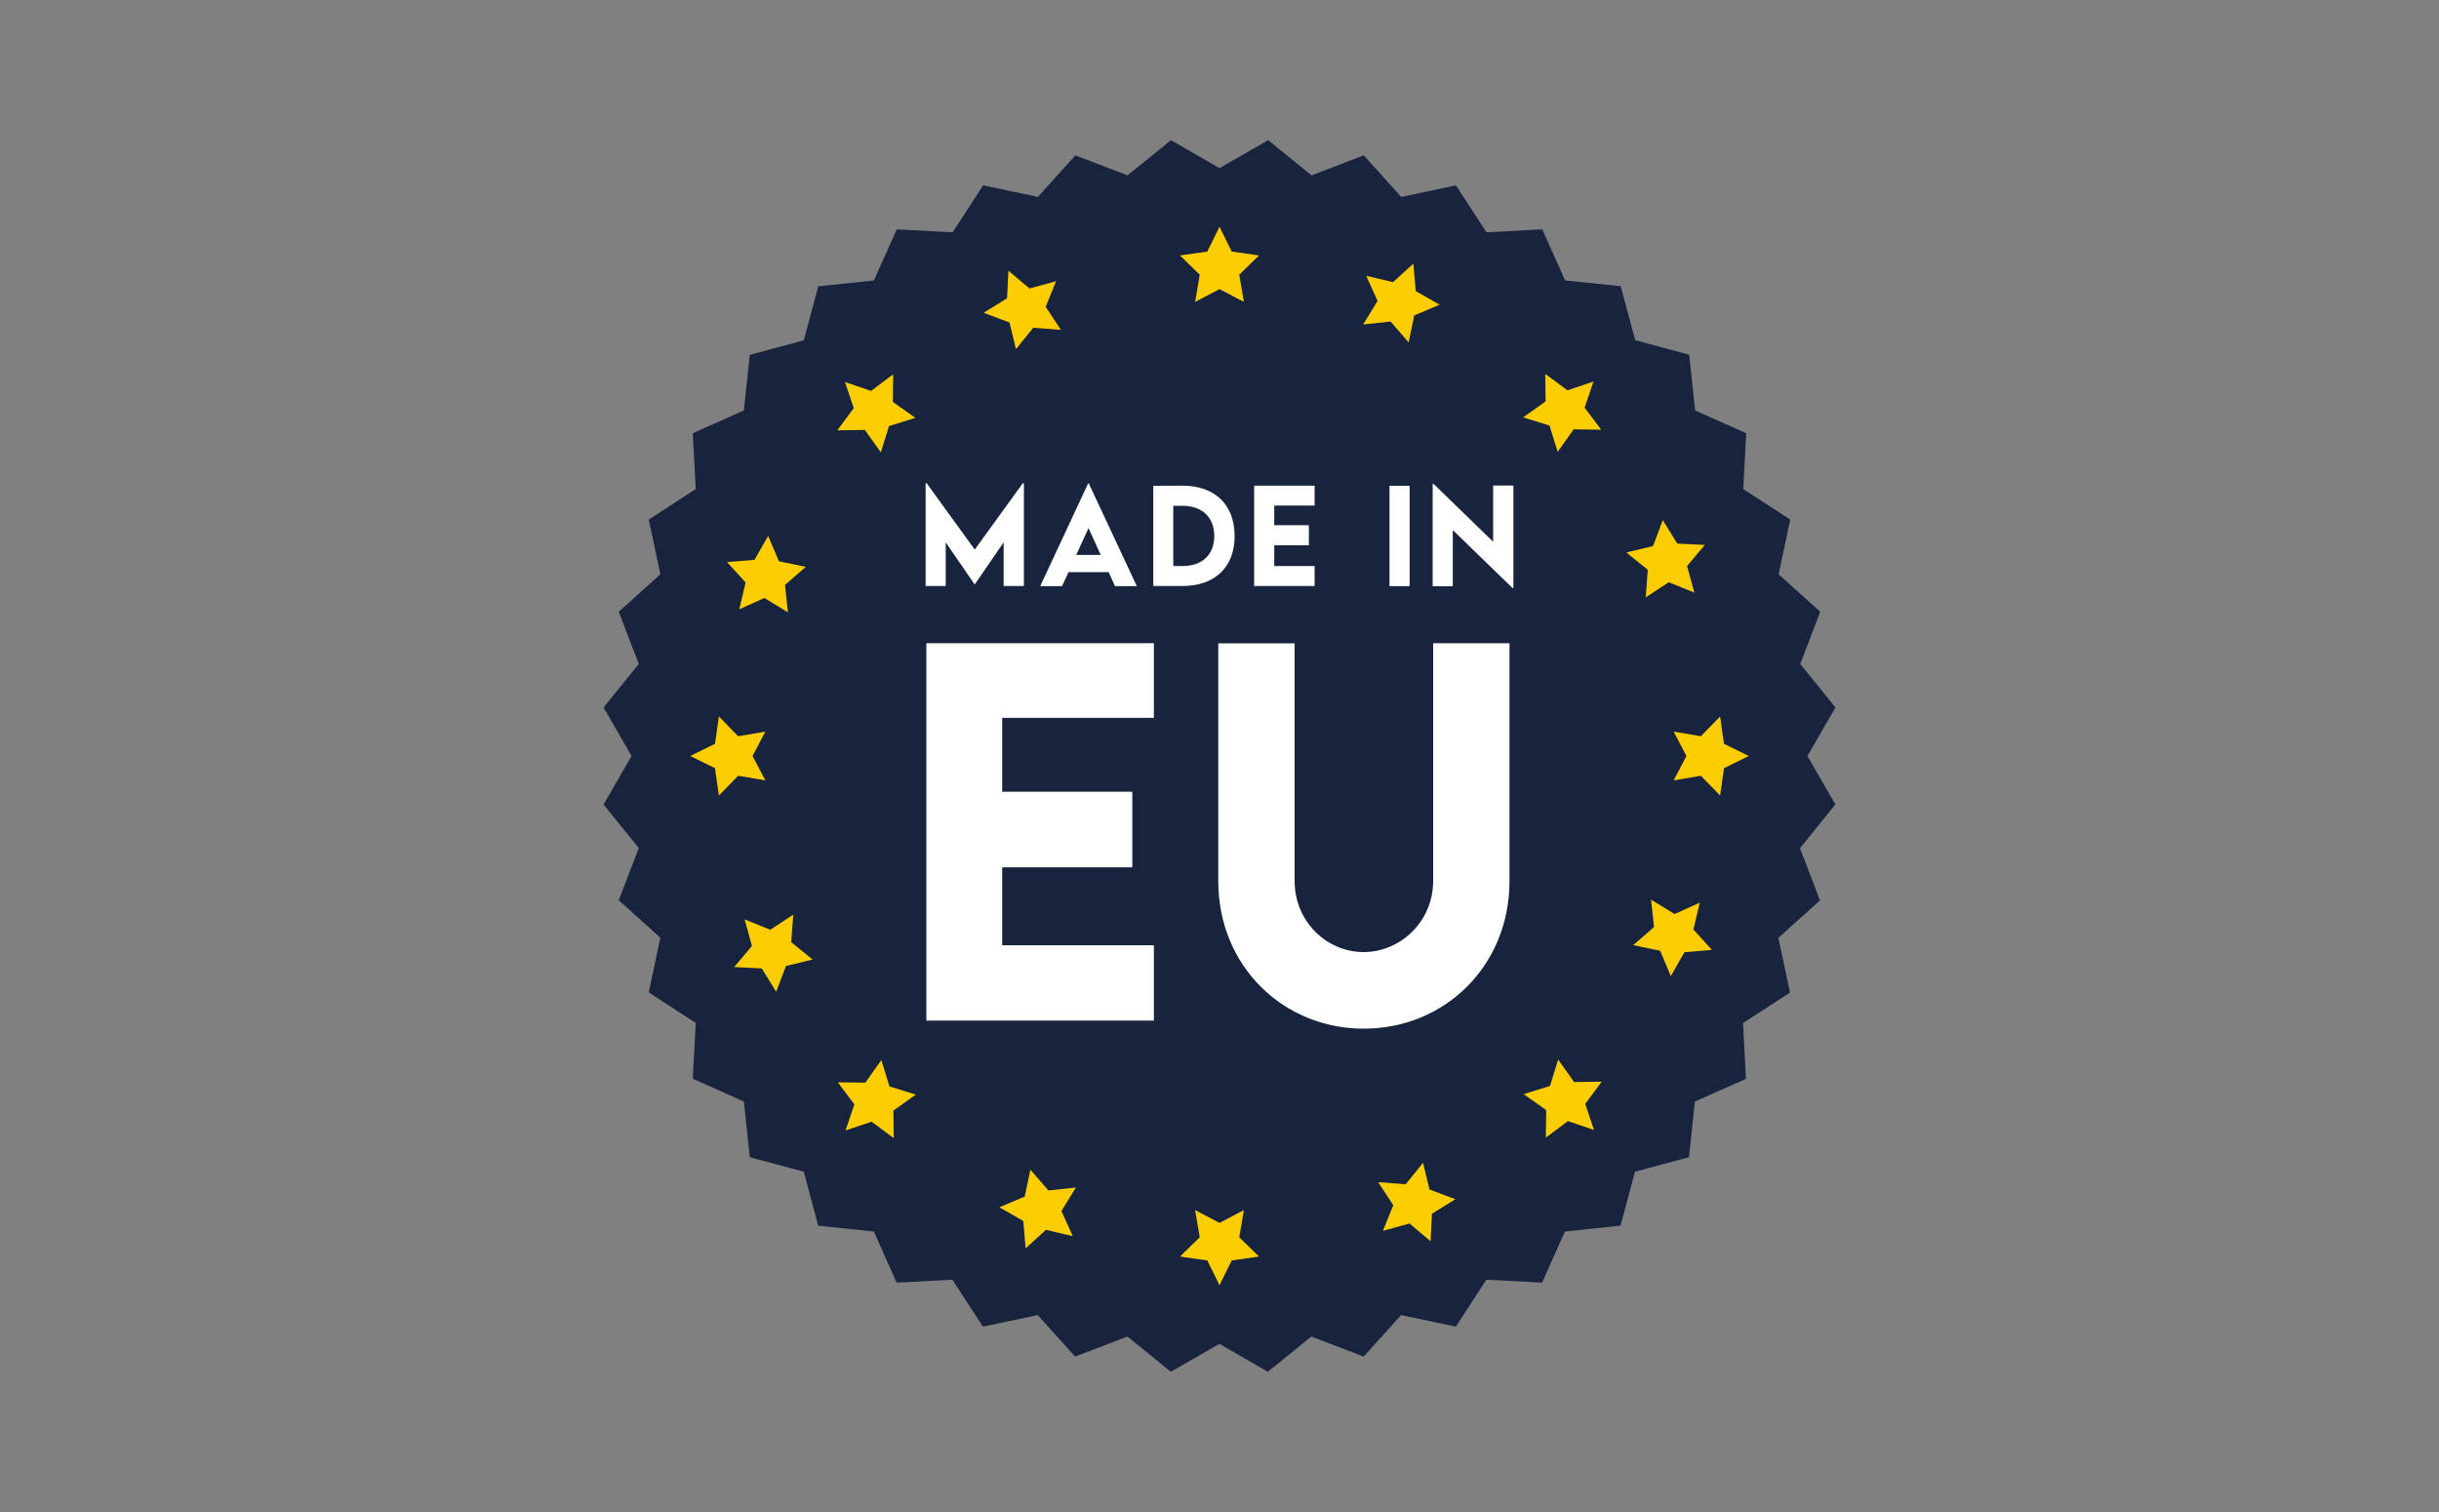 <?xml version="1.0" encoding="UTF-8"?> <svg xmlns="http://www.w3.org/2000/svg" xmlns:xlink="http://www.w3.org/1999/xlink" version="1.1" id="katman_1" x="0px" y="0px" viewBox="0 0 200 124" style="enable-background:new 0 0 200 124;" xml:space="preserve"><rect x="0" y="0" width="200" height="124" fill="#808080" stroke="none"/> <g> <path style="fill:#18233D;" d="M150.5,65.97L148.21,62l2.29-3.97c0-0.01,0-0.01,0-0.02l-2.88-3.56l1.64-4.28l-3.41-3.07l0.95-4.49 l-3.85-2.5l0.24-4.58l0,0L139,33.66l-0.48-4.55c0-0.01-0.01-0.01-0.01-0.02l-4.42-1.19l-1.19-4.42l-0.01-0.01L128.34,23l-1.87-4.19 l-4.58,0.24l-2.5-3.85l-4.49,0.95l-3.07-3.41l-4.28,1.64l-3.56-2.88c0,0,0,0-0.01,0L100,13.79l-3.97-2.29c0,0,0,0-0.01,0 l-3.56,2.88l-4.28-1.64l-3.07,3.41l-4.49-0.95l-2.5,3.85l-4.58-0.24L71.66,23l-4.55,0.48l-0.01,0.01l-1.19,4.42l-4.42,1.19 c0,0.01-0.01,0.01-0.01,0.02L61,33.66l-4.19,1.87l0,0l0.24,4.58l-3.85,2.5l0.95,4.49l-3.41,3.07l1.64,4.28l-2.88,3.56 c0,0.01,0,0.01,0,0.02L51.79,62l-2.29,3.97c0,0.01,0,0.01,0,0.02l2.88,3.56l-1.64,4.28l0,0l3.41,3.07l-0.95,4.49l3.85,2.5 l-0.24,4.57c0,0,0,0.01,0.01,0.01L61,90.34l0.48,4.54c0.01,0.01,0.01,0.02,0.02,0.03l4.41,1.18l1.18,4.41 c0.01,0.01,0.02,0.02,0.03,0.02l4.54,0.48l1.86,4.18l0.01,0.01l4.57-0.24l2.5,3.85l0,0l4.49-0.95l3.07,3.4h0.01l4.28-1.64 l3.55,2.88c0.01,0,0.02,0,0.03,0l3.96-2.28l3.96,2.28c0.01,0,0.02,0,0.03,0l3.55-2.88l4.28,1.64h0.01l3.07-3.4l4.49,0.95l0,0 l2.5-3.85l4.57,0.24l0.01-0.01l1.86-4.18l4.54-0.48c0.01-0.01,0.02-0.02,0.03-0.02l1.18-4.41l4.41-1.18 c0.01-0.01,0.01-0.02,0.02-0.03l0.48-4.54l4.18-1.86c0,0,0-0.01,0.01-0.01l-0.24-4.57l3.85-2.5l-0.95-4.49l3.41-3.07l0,0 l-1.64-4.28l2.88-3.56C150.5,65.98,150.5,65.97,150.5,65.97z"></path> <g> <g> <g> <path style="fill:#FFFFFF;" d="M83.96,39.63v8.43H82.3v-3.58l-2.37,3.45h-0.01l-2.37-3.45v3.58H75.9v-8.43h0.09l3.94,5.44 l3.94-5.44C83.87,39.63,83.96,39.63,83.96,39.63z"></path> <path style="fill:#FFFFFF;" d="M90.91,46.92h-3.29l-0.53,1.15H85.3l3.93-8.43h0.05l3.94,8.43h-1.79L90.91,46.92z M90.26,45.51 l-1-2.2l-1.01,2.2H90.26z"></path> <path style="fill:#FFFFFF;" d="M101.24,43.96c0,2.55-1.62,4.1-4.28,4.1h-2.39v-8.22l2.39-0.01 C99.62,39.83,101.24,41.39,101.24,43.96z M99.57,43.96c0-1.54-0.99-2.48-2.62-2.48h-0.74v4.94h0.76 C98.59,46.42,99.57,45.49,99.57,43.96z"></path> <path style="fill:#FFFFFF;" d="M104.49,41.46v1.61h2.84v1.65h-2.84v1.7h3.31v1.64h-4.96v-8.23h4.96v1.63 C107.8,41.46,104.49,41.46,104.49,41.46z"></path> </g> <g> <path style="fill:#FFFFFF;" d="M113.94,39.84h1.65v8.23h-1.65V39.84z"></path> <path style="fill:#FFFFFF;" d="M124.1,39.82v8.4h-0.08l-4.89-4.75v4.61h-1.65v-8.39h0.08l4.88,4.74v-4.61H124.1z"></path> </g> </g> <g> <path style="fill:#FFFFFF;" d="M82.18,58.88v6.05h10.67v6.2H82.18v6.39h12.44v6.18H75.96V52.75h18.66v6.12H82.18V58.88z"></path> <path style="fill:#FFFFFF;" d="M99.9,72.26v-19.5h6.26v19.48c0,3.38,2.67,5.84,5.66,5.84c2.99,0,5.7-2.48,5.7-5.84V52.75h6.26 v19.5c0,7.01-5.36,12.11-11.94,12.11C105.26,84.37,99.9,79.26,99.9,72.26z"></path> </g> </g> <g> <g> <polygon style="fill:#FCCD01;" points="100,18.6 101,20.63 103.24,20.95 101.62,22.53 102,24.76 100,23.71 98,24.76 98.38,22.53 96.76,20.95 99,20.63 "></polygon> <polygon style="fill:#FCCD01;" points="100,105.4 99,103.37 96.76,103.05 98.38,101.47 98,99.24 100,100.29 102,99.24 101.62,101.47 103.24,103.05 101,103.37 "></polygon> </g> <g> <polygon style="fill:#FCCD01;" points="56.6,62 58.63,61 58.95,58.76 60.53,60.38 62.76,60 61.71,62 62.76,64 60.53,63.62 58.95,65.24 58.63,63 "></polygon> <polygon style="fill:#FCCD01;" points="143.4,62 141.37,63 141.05,65.24 139.47,63.62 137.24,64 138.29,62 137.24,60 139.47,60.38 141.05,58.76 141.37,61 "></polygon> </g> <g> <polygon style="fill:#FCCD01;" points="60.2,79.31 61.66,77.58 61.06,75.4 63.16,76.25 65.05,75.01 64.88,77.27 66.64,78.69 64.45,79.22 63.65,81.34 62.46,79.42 "></polygon> <polygon style="fill:#FCCD01;" points="139.8,44.69 138.34,46.42 138.94,48.6 136.84,47.75 134.95,48.99 135.12,46.73 133.36,45.31 135.55,44.78 136.35,42.66 137.54,44.58 "></polygon> </g> <g> <polygon style="fill:#FCCD01;" points="117.31,101.8 115.58,100.34 113.4,100.94 114.25,98.84 113.01,96.95 115.27,97.12 116.69,95.36 117.22,97.55 119.34,98.35 117.42,99.54 "></polygon> <polygon style="fill:#FCCD01;" points="82.69,22.2 84.42,23.66 86.6,23.06 85.75,25.16 86.99,27.05 84.73,26.88 83.31,28.64 82.78,26.45 80.66,25.65 82.58,24.46 "></polygon> </g> <g> <polygon style="fill:#FCCD01;" points="130.71,92.67 128.57,91.94 126.76,93.3 126.79,91.04 124.94,89.73 127.1,89.06 127.77,86.9 129.08,88.74 131.34,88.71 129.99,90.53 "></polygon> <polygon style="fill:#FCCD01;" points="69.29,31.33 71.43,32.06 73.24,30.7 73.21,32.96 75.06,34.27 72.9,34.94 72.23,37.1 70.92,35.26 68.66,35.29 70.01,33.47 "></polygon> </g> <g> <polygon style="fill:#FCCD01;" points="130.67,31.29 129.94,33.43 131.3,35.24 129.04,35.21 127.73,37.06 127.06,34.9 124.9,34.23 126.74,32.92 126.71,30.66 128.53,32.01 "></polygon> <polygon style="fill:#FCCD01;" points="69.33,92.71 70.06,90.57 68.7,88.76 70.96,88.79 72.27,86.94 72.94,89.1 75.1,89.77 73.26,91.08 73.29,93.34 71.47,91.99 "></polygon> </g> <g> <polygon style="fill:#FCCD01;" points="84.1,102.38 83.91,100.13 81.95,99.01 84.03,98.13 84.49,95.92 85.97,97.63 88.22,97.39 87.04,99.32 87.97,101.38 85.77,100.86 "></polygon> <polygon style="fill:#FCCD01;" points="115.9,21.62 116.09,23.87 118.05,24.99 115.97,25.87 115.51,28.08 114.03,26.37 111.78,26.61 112.96,24.68 112.03,22.62 114.23,23.14 "></polygon> </g> <g> <polygon style="fill:#FCCD01;" points="140.38,77.9 138.13,78.09 137.01,80.05 136.13,77.97 133.92,77.51 135.63,76.03 135.39,73.78 137.32,74.96 139.38,74.03 138.86,76.23 "></polygon> <polygon style="fill:#FCCD01;" points="59.62,46.1 61.87,45.91 62.99,43.95 63.87,46.03 66.08,46.49 64.37,47.97 64.61,50.22 62.68,49.04 60.62,49.97 61.14,47.77 "></polygon> </g> </g> </g> </svg> 